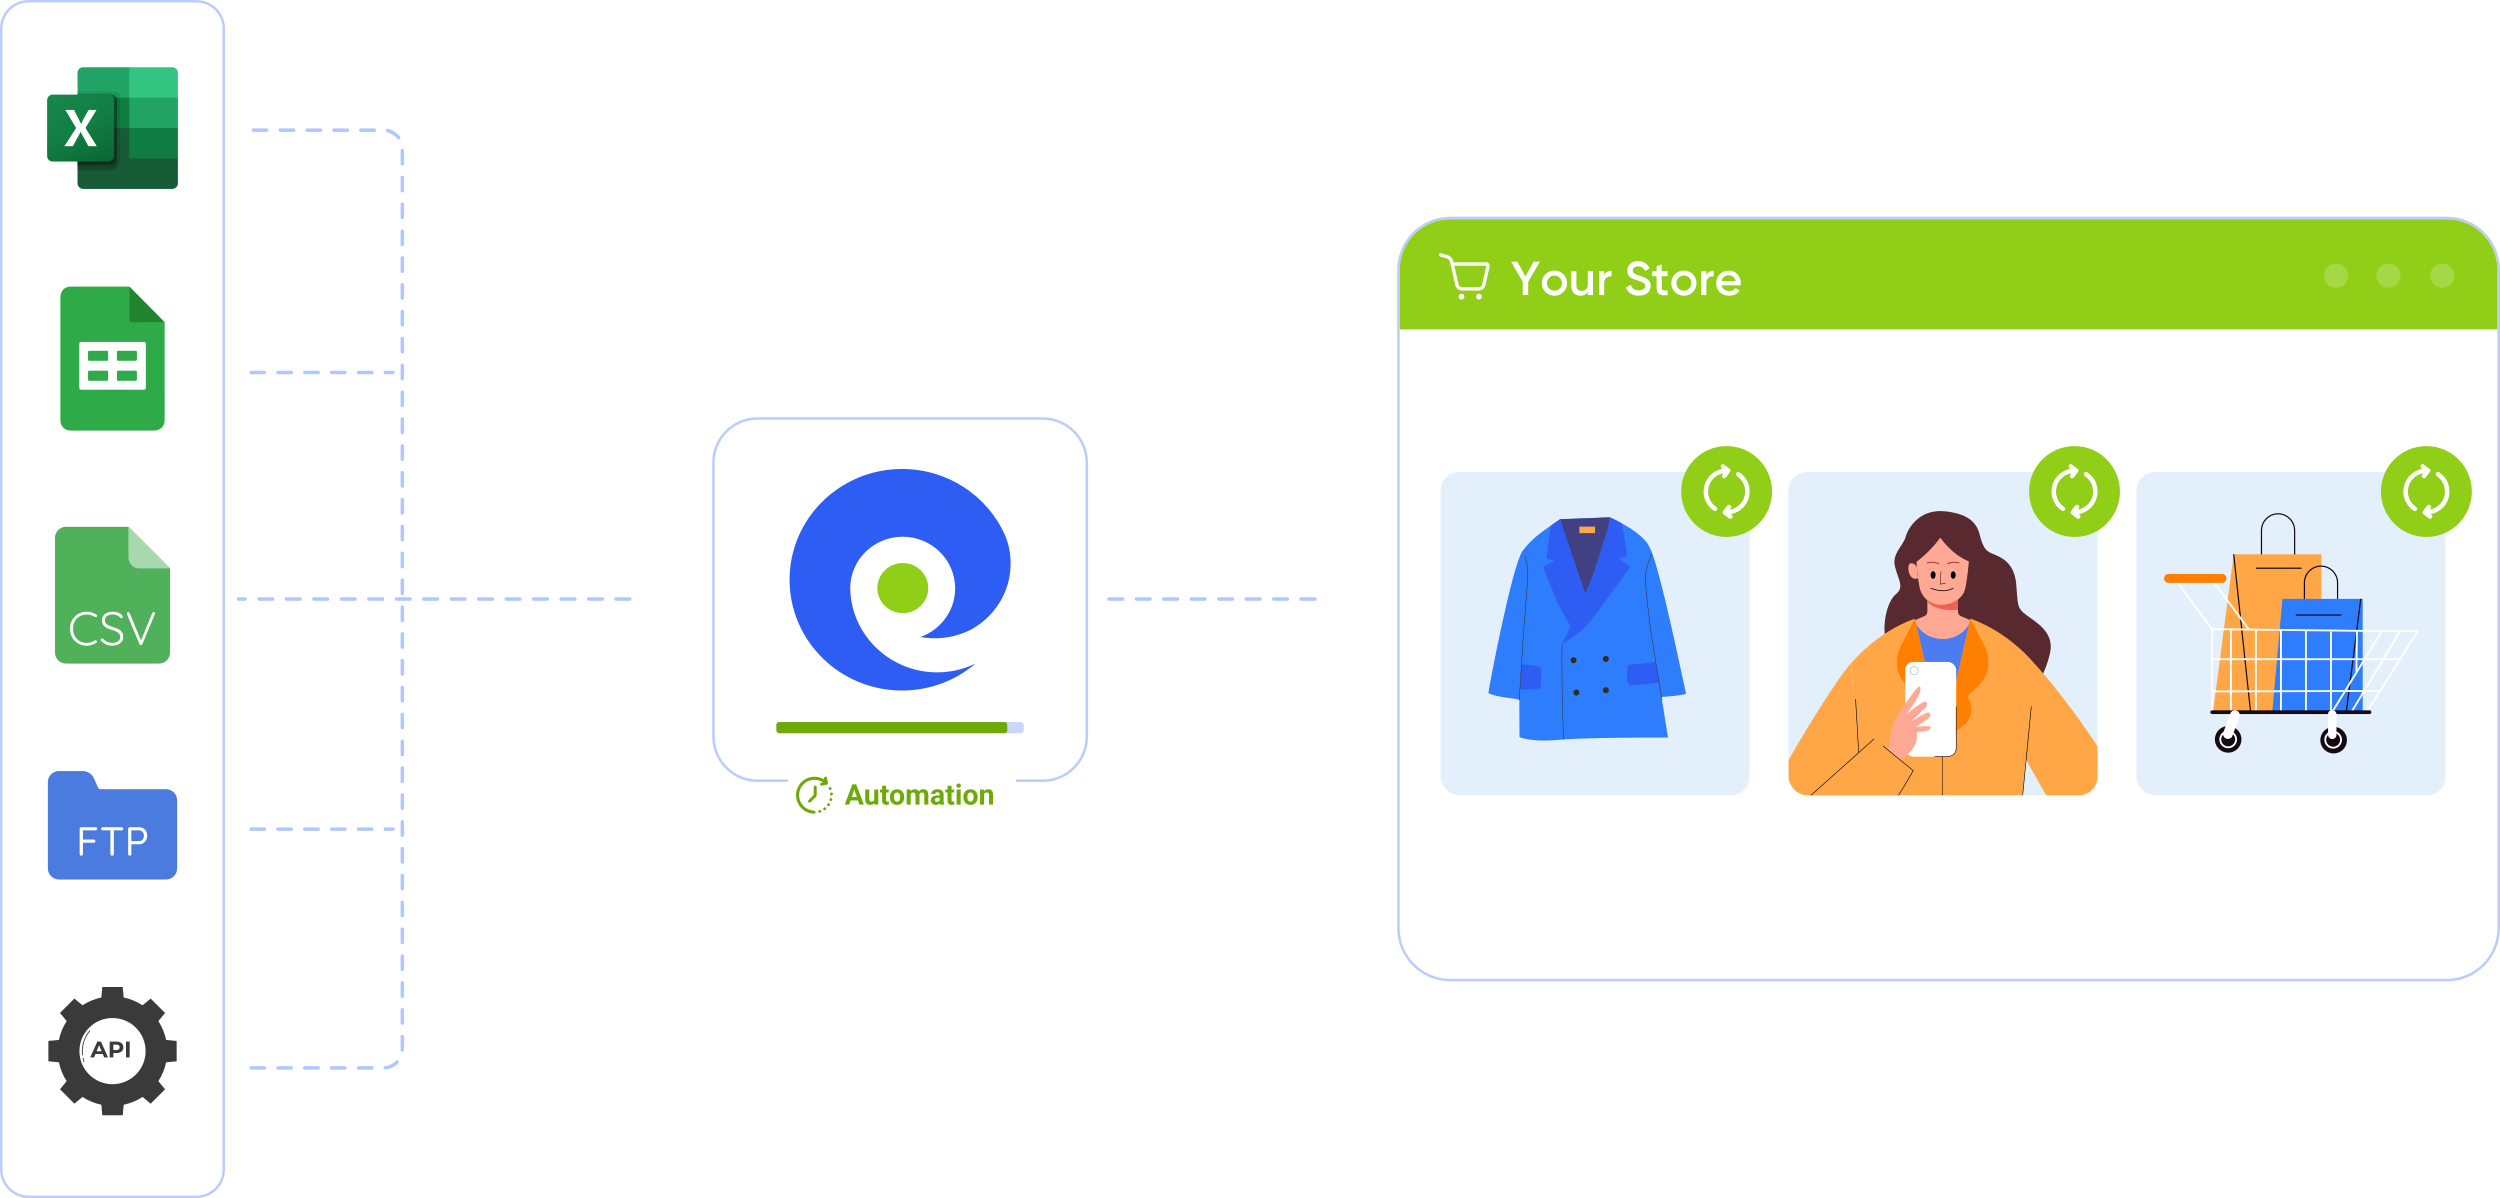 <?xml version="1.0" encoding="UTF-8"?>
<svg id="Layer_1" data-name="Layer 1" xmlns="http://www.w3.org/2000/svg" xmlns:xlink="http://www.w3.org/1999/xlink" viewBox="0 0 733.519 351.521">
  <defs>
    <style>
      .cls-1 {
        fill: #33c481;
      }

      .cls-1, .cls-2, .cls-3, .cls-4, .cls-5, .cls-6, .cls-7, .cls-8, .cls-9, .cls-10, .cls-11, .cls-12, .cls-13, .cls-14, .cls-15, .cls-16, .cls-17, .cls-18, .cls-19, .cls-20, .cls-21, .cls-22, .cls-23, .cls-24, .cls-25, .cls-26, .cls-27, .cls-28, .cls-29, .cls-30, .cls-31, .cls-32, .cls-33, .cls-34, .cls-35, .cls-36, .cls-37, .cls-38, .cls-39, .cls-40, .cls-41, .cls-42 {
        stroke-width: 0px;
      }

      .cls-2 {
        fill: #140b12;
      }

      .cls-3 {
        fill: #fefefe;
      }

      .cls-4 {
        fill: url(#linear-gradient);
      }

      .cls-5 {
        fill: #30ab4a;
      }

      .cls-6 {
        fill: #30ab49;
      }

      .cls-7, .cls-8 {
        fill: #2e5df4;
      }

      .cls-8 {
        opacity: .25;
      }

      .cls-9 {
        fill: #342b26;
      }

      .cls-10 {
        fill: #4c7bf2;
      }

      .cls-11 {
        fill: #107c41;
      }

      .cls-12 {
        fill: #f05f52;
      }

      .cls-13 {
        fill: #ffa747;
      }

      .cls-14 {
        fill: #404082;
      }

      .cls-15 {
        fill: #b53428;
      }

      .cls-43 {
        opacity: .2;
      }

      .cls-17 {
        fill: none;
      }

      .cls-18 {
        fill: #185c37;
      }

      .cls-19 {
        fill: #90ce17;
      }

      .cls-20 {
        fill: #ff7f00;
      }

      .cls-21 {
        fill: #ffa894;
      }

      .cls-22 {
        fill: #4c7bdf;
      }

      .cls-23, .cls-29 {
        fill: #fff;
      }

      .cls-24 {
        opacity: .2;
      }

      .cls-24, .cls-33 {
        isolation: isolate;
      }

      .cls-25 {
        fill: #a8d8ad;
      }

      .cls-26 {
        fill: #ff968c;
      }

      .cls-27 {
        fill: #beccfc;
      }

      .cls-28 {
        fill: #21842f;
      }

      .cls-29 {
        filter: url(#drop-shadow-4);
      }

      .cls-44 {
        clip-path: url(#clippath);
      }

      .cls-30 {
        fill: #e3f0fc;
      }

      .cls-31 {
        fill: #2faa49;
      }

      .cls-32 {
        fill: #4c3ed6;
      }

      .cls-33 {
        opacity: .1;
      }

      .cls-34 {
        fill: #58292e;
      }

      .cls-35 {
        fill: #3a3a3a;
      }

      .cls-36 {
        fill: #2d7dfc;
      }

      .cls-37 {
        fill: #b0c7ff;
      }

      .cls-38 {
        fill: #51b05a;
      }

      .cls-39 {
        fill: #21a366;
      }

      .cls-40 {
        fill: #afafaf;
      }

      .cls-41 {
        fill: #683e37;
      }

      .cls-42 {
        fill: #6eaa05;
      }
    </style>
    <filter id="drop-shadow-4" filterUnits="userSpaceOnUse">
      <feOffset dx="1.459" dy="1.459"/>
      <feGaussianBlur result="blur" stdDeviation="3.648"/>
      <feFlood flood-color="#7f7f7f" flood-opacity=".25"/>
      <feComposite in2="blur" operator="in"/>
      <feComposite in="SourceGraphic"/>
    </filter>
    <linearGradient id="linear-gradient" x1="17.235" y1="-1025.519" x2="30.048" y2="-1003.326" gradientTransform="translate(0 1052)" gradientUnits="userSpaceOnUse">
      <stop offset="0" stop-color="#18884f"/>
      <stop offset=".5" stop-color="#117e43"/>
      <stop offset="1" stop-color="#0b6631"/>
    </linearGradient>
    <clipPath id="clippath">
      <rect class="cls-17" x="524.774" y="138.492" width="90.657" height="94.839" rx="5.386" ry="5.386"/>
    </clipPath>
  </defs>
  <g>
    <rect class="cls-23" x="209.322" y="122.799" width="109.557" height="106.279" rx="12.953" ry="12.953"/>
    <path class="cls-27" d="m305.926,123.174c6.947,0,12.578,5.631,12.578,12.578v80.373c0,6.947-5.631,12.578-12.578,12.578h-83.651c-6.947,0-12.578-5.631-12.578-12.578v-80.373c0-6.947,5.631-12.578,12.578-12.578h83.651m0-.75h-83.651c-7.349,0-13.328,5.979-13.328,13.328v80.373c0,7.349,5.979,13.328,13.328,13.328h83.651c7.349,0,13.328-5.979,13.328-13.328v-80.373c0-7.349-5.979-13.328-13.328-13.328h0Z"/>
  </g>
  <g>
    <path class="cls-7" d="m283.48,185.404c.401-.169.789-.355,1.177-.544,7.066-3.736,11.874-11.078,11.874-19.528,0-2.966-.596-5.792-1.671-8.377-5.128-11.397-16.709-19.351-30.184-19.351-18.228,0-33.007,14.55-33.007,32.499s14.777,32.499,33.005,32.499c8.253,0,15.793-2.99,21.581-7.921-2.873,1.397-6.062,2.284-9.455,2.526-13.94.988-26.061-9.245-27.251-22.911-.007-.076-.015-.154-.022-.23-.004-.039-.009-.078-.011-.117-.013-.178-.015-.355-.024-.533h.004c-.015-.26-.039-.514-.039-.774,0-8.372,6.894-15.162,15.397-15.162s15.397,6.788,15.397,15.162c0,6.582-4.269,12.17-10.223,14.264,4.386.787,9.048.362,13.453-1.499l-.002-.004Z"/>
    <path class="cls-19" d="m272.352,172.544c0,4.061-3.343,7.352-7.469,7.352s-7.468-3.293-7.468-7.352,3.343-7.352,7.468-7.352,7.469,3.293,7.469,7.352Z"/>
  </g>
  <g>
    <rect class="cls-8" x="227.801" y="211.869" width="72.566" height="3.271" rx=".774" ry=".774"/>
    <rect class="cls-42" x="227.801" y="211.856" width="67.735" height="3.271" rx=".774" ry=".774"/>
  </g>
  <g>
    <rect class="cls-29" x="229.732" y="224.393" width="66.892" height="17.763" rx="2.022" ry="2.022"/>
    <g>
      <path class="cls-42" d="m241.454,229.551c-.187.041-.34.069-.489.109-.251.068-.383.263-.349.499.034.238.22.403.481.361.51-.082,1.018-.187,1.521-.304.23-.053.351-.24.313-.472-.085-.51-.183-1.018-.3-1.522-.057-.245-.297-.366-.521-.311-.227.056-.359.261-.338.513.006.07.086.158-.009.209-.064.034-.126-.039-.185-.071-3.262-1.777-7.324.194-7.937,3.85-.507,3.021,1.583,5.858,4.626,6.28.162.022.326.037.489.048.305.02.534-.161.548-.425.014-.269-.182-.453-.5-.471-2.091-.118-3.769-1.52-4.235-3.535-.587-2.543,1.163-5.094,3.746-5.459,1.132-.16,2.363.108,3.137.7Z"/>
      <path class="cls-42" d="m239.622,232.153c0-.371.001-.742-0-1.113-.001-.368-.144-.552-.428-.555-.287-.003-.438.181-.439.544-.002.613-.01,1.225.004,1.837.006.243-.058.421-.239.591-.421.396-.823.812-1.229,1.223-.232.234-.258.494-.076.683.189.196.461.173.702-.066.502-.498.998-1.003,1.503-1.498.147-.144.21-.302.205-.506-.01-.379-.003-.759-.003-1.139Z"/>
      <path class="cls-42" d="m240.49,238.495c.241.006.454-.193.463-.432.008-.233-.206-.449-.445-.448-.24.001-.448.209-.447.448.001.231.195.426.43.432Z"/>
      <path class="cls-42" d="m242.663,236.106c-.001.233.216.446.45.443.238-.003.443-.216.438-.454-.005-.231-.2-.42-.436-.425-.245-.005-.452.194-.452.436Z"/>
      <path class="cls-42" d="m241.524,237.307c.003.241.214.444.454.436.24-.008.44-.221.432-.46-.008-.231-.206-.42-.44-.421-.24-.001-.449.208-.446.445Z"/>
      <path class="cls-42" d="m243.976,233.409c.238-.014.424-.231.408-.476-.016-.238-.239-.432-.474-.411-.238.021-.411.237-.391.489.018.229.229.412.457.398Z"/>
      <path class="cls-42" d="m243.557,230.913c-.234.005-.445.225-.437.457.008.237.229.443.462.432.221-.011.427-.225.427-.444.001-.229-.223-.45-.452-.445Z"/>
      <path class="cls-42" d="m243.358,234.615c.005.247.209.444.448.433.24-.01.434-.222.423-.461-.012-.235-.204-.42-.436-.419-.243.002-.44.203-.434.446Z"/>
    </g>
    <g>
      <path class="cls-42" d="m251.733,234.853h-2.153l-.409,1.228h-1.307l2.219-5.96h1.139l2.231,5.96h-1.306l-.413-1.228Zm-1.822-.994h1.49l-.749-2.231-.741,2.231Z"/>
      <path class="cls-42" d="m256.539,235.631c-.292.354-.696.532-1.212.532-.475,0-.837-.137-1.087-.409-.25-.273-.377-.673-.383-1.2v-2.902h1.183v2.865c0,.462.211.692.631.692.401,0,.677-.14.827-.418v-3.14h1.187v4.43h-1.113l-.032-.45Z"/>
      <path class="cls-42" d="m259.994,230.563v1.089h.757v.868h-.757v2.211c0,.163.031.281.094.352.062.071.183.106.36.106.131,0,.247-.01.348-.028v.896c-.231.07-.471.106-.716.106-.83,0-1.253-.419-1.27-1.257v-2.387h-.646v-.868h.646v-1.089h1.184Z"/>
      <path class="cls-42" d="m261.104,233.826c0-.44.084-.831.254-1.175.169-.344.412-.609.731-.798.317-.189.686-.282,1.107-.282.598,0,1.085.183,1.463.548.378.366.589.862.633,1.49l.008.303c0,.68-.19,1.225-.568,1.636-.38.411-.889.616-1.527.616s-1.148-.205-1.529-.614c-.38-.409-.57-.966-.57-1.67v-.054Zm1.183.084c0,.421.079.743.237.966s.385.334.68.334c.287,0,.511-.11.672-.33.16-.22.241-.571.241-1.056,0-.412-.081-.732-.241-.959-.161-.228-.388-.341-.68-.341-.29,0-.514.113-.672.339s-.237.574-.237,1.047Z"/>
      <path class="cls-42" d="m267.137,231.652l.037.496c.314-.385.738-.577,1.273-.577.57,0,.962.225,1.175.675.31-.45.754-.675,1.33-.675.48,0,.838.14,1.072.419.235.28.352.701.352,1.263v2.829h-1.188v-2.824c0-.251-.049-.435-.147-.551-.098-.116-.272-.174-.519-.174-.354,0-.601.169-.737.507l.005,3.042h-1.184v-2.82c0-.257-.051-.442-.151-.557-.101-.115-.273-.172-.516-.172-.336,0-.579.139-.729.417v3.132h-1.184v-4.43h1.109Z"/>
      <path class="cls-42" d="m275.854,236.082c-.055-.106-.095-.239-.119-.398-.286.319-.659.479-1.117.479-.435,0-.794-.126-1.079-.377s-.428-.567-.428-.949c0-.47.174-.83.522-1.081.348-.251.851-.378,1.508-.381h.545v-.254c0-.204-.053-.368-.158-.491-.104-.122-.271-.184-.497-.184-.199,0-.355.048-.469.143-.113.096-.17.227-.17.394h-1.183c0-.257.079-.494.237-.713.158-.218.382-.39.671-.514s.614-.185.975-.185c.546,0,.979.137,1.3.411.32.274.48.659.48,1.156v1.92c.003.42.061.738.177.954v.069h-1.195Zm-.979-.823c.175,0,.335-.038.482-.116s.257-.183.328-.314v-.761h-.442c-.592,0-.907.204-.945.613l-.005.07c0,.147.053.269.156.364s.245.143.426.143Z"/>
      <path class="cls-42" d="m279.197,230.563v1.089h.757v.868h-.757v2.211c0,.163.031.281.094.352.062.071.183.106.36.106.131,0,.247-.01.348-.028v.896c-.231.07-.471.106-.716.106-.83,0-1.253-.419-1.27-1.257v-2.387h-.646v-.868h.646v-1.089h1.184Z"/>
      <path class="cls-42" d="m280.606,230.506c0-.178.06-.323.178-.439.119-.114.28-.172.485-.172.202,0,.363.058.483.172.12.115.18.261.18.439,0,.18-.06.327-.182.441-.122.115-.282.172-.481.172s-.359-.057-.481-.172c-.121-.114-.182-.262-.182-.441Zm1.257,5.575h-1.188v-4.43h1.188v4.43Z"/>
      <path class="cls-42" d="m282.652,233.826c0-.44.084-.831.254-1.175.169-.344.412-.609.731-.798.317-.189.686-.282,1.107-.282.598,0,1.085.183,1.463.548.378.366.589.862.633,1.49l.008.303c0,.68-.19,1.225-.568,1.636-.38.411-.889.616-1.527.616s-1.148-.205-1.529-.614c-.38-.409-.57-.966-.57-1.67v-.054Zm1.183.084c0,.421.079.743.237.966s.385.334.68.334c.287,0,.511-.11.672-.33.16-.22.241-.571.241-1.056,0-.412-.081-.732-.241-.959-.161-.228-.388-.341-.68-.341-.29,0-.514.113-.672.339s-.237.574-.237,1.047Z"/>
      <path class="cls-42" d="m288.665,231.652l.037.512c.316-.396.741-.593,1.273-.593.469,0,.818.138,1.048.413s.347.688.352,1.236v2.861h-1.183v-2.833c0-.251-.055-.433-.164-.546s-.29-.17-.544-.17c-.333,0-.583.142-.749.426v3.123h-1.184v-4.43h1.113Z"/>
    </g>
  </g>
  <g>
    <path class="cls-37" d="m71.939,176.274h-1.969c-.284,0-.513-.23-.513-.513s.23-.513.513-.513h1.969c.284,0,.513.23.513.513s-.23.513-.513.513Z"/>
    <path class="cls-37" d="m200.902,176.274h-4.03c-.284,0-.513-.23-.513-.513s.23-.513.513-.513h4.03c.284,0,.513.23.513.513s-.23.513-.513.513Zm-8.06,0h-4.03c-.284,0-.513-.23-.513-.513s.23-.513.513-.513h4.03c.284,0,.513.23.513.513s-.23.513-.513.513Zm-8.059,0h-4.03c-.284,0-.513-.23-.513-.513s.23-.513.513-.513h4.03c.284,0,.513.23.513.513s-.23.513-.513.513Zm-8.06,0h-4.03c-.284,0-.513-.23-.513-.513s.23-.513.513-.513h4.03c.284,0,.513.23.513.513s-.23.513-.513.513Zm-8.059,0h-4.031c-.284,0-.513-.23-.513-.513s.23-.513.513-.513h4.031c.284,0,.513.23.513.513s-.23.513-.513.513Zm-8.06,0h-4.03c-.284,0-.513-.23-.513-.513s.23-.513.513-.513h4.03c.284,0,.513.23.513.513s-.23.513-.513.513Zm-8.06,0h-4.03c-.284,0-.513-.23-.513-.513s.23-.513.513-.513h4.03c.284,0,.513.23.513.513s-.23.513-.513.513Zm-8.059,0h-4.031c-.284,0-.513-.23-.513-.513s.23-.513.513-.513h4.031c.284,0,.513.23.513.513s-.23.513-.513.513Zm-8.06,0h-4.03c-.284,0-.513-.23-.513-.513s.23-.513.513-.513h4.03c.284,0,.513.23.513.513s-.23.513-.513.513Zm-8.06,0h-4.03c-.284,0-.513-.23-.513-.513s.23-.513.513-.513h4.03c.284,0,.513.23.513.513s-.23.513-.513.513Zm-8.059,0h-4.031c-.284,0-.513-.23-.513-.513s.23-.513.513-.513h4.031c.284,0,.513.23.513.513s-.23.513-.513.513Zm-8.06,0h-4.03c-.284,0-.513-.23-.513-.513s.23-.513.513-.513h4.03c.284,0,.513.23.513.513s-.23.513-.513.513Zm-8.06,0h-4.03c-.284,0-.513-.23-.513-.513s.23-.513.513-.513h4.03c.284,0,.513.23.513.513s-.23.513-.513.513Zm-8.059,0h-4.031c-.284,0-.513-.23-.513-.513s.23-.513.513-.513h4.031c.284,0,.513.23.513.513s-.23.513-.513.513Zm-8.06,0h-4.03c-.284,0-.513-.23-.513-.513s.23-.513.513-.513h4.03c.284,0,.513.23.513.513s-.23.513-.513.513Zm-8.06,0h-4.03c-.284,0-.513-.23-.513-.513s.23-.513.513-.513h4.03c.284,0,.513.23.513.513s-.23.513-.513.513Z"/>
  </g>
  <path class="cls-37" d="m385.803,176.274h-4.03c-.284,0-.513-.23-.513-.513s.23-.513.513-.513h4.03c.284,0,.513.23.513.513s-.23.513-.513.513Zm-8.06,0h-4.03c-.284,0-.513-.23-.513-.513s.23-.513.513-.513h4.03c.284,0,.513.23.513.513s-.23.513-.513.513Zm-8.059,0h-4.031c-.284,0-.513-.23-.513-.513s.23-.513.513-.513h4.031c.284,0,.513.23.513.513s-.23.513-.513.513Zm-8.06,0h-4.03c-.284,0-.513-.23-.513-.513s.23-.513.513-.513h4.03c.284,0,.513.23.513.513s-.23.513-.513.513Zm-8.06,0h-4.03c-.284,0-.513-.23-.513-.513s.23-.513.513-.513h4.03c.284,0,.513.23.513.513s-.23.513-.513.513Zm-8.059,0h-4.031c-.284,0-.513-.23-.513-.513s.23-.513.513-.513h4.031c.284,0,.513.23.513.513s-.23.513-.513.513Zm-8.06,0h-4.03c-.284,0-.513-.23-.513-.513s.23-.513.513-.513h4.03c.284,0,.513.23.513.513s-.23.513-.513.513Zm-8.06,0h-4.03c-.284,0-.513-.23-.513-.513s.23-.513.513-.513h4.03c.284,0,.513.23.513.513s-.23.513-.513.513Z"/>
  <path class="cls-37" d="m109.111,313.839h-3.939c-.284,0-.513-.23-.513-.513s.23-.513.513-.513h3.939c.284,0,.513.23.513.513s-.23.513-.513.513Zm-7.879,0h-3.938c-.284,0-.513-.23-.513-.513s.23-.513.513-.513h3.938c.284,0,.513.23.513.513s-.23.513-.513.513Zm-7.878,0h-3.939c-.284,0-.513-.23-.513-.513s.23-.513.513-.513h3.939c.284,0,.513.23.513.513s-.23.513-.513.513Zm-7.878,0h-3.939c-.284,0-.513-.23-.513-.513s.23-.513.513-.513h3.939c.284,0,.513.23.513.513s-.23.513-.513.513Zm-7.878,0h-3.939c-.284,0-.513-.23-.513-.513s.23-.513.513-.513h3.939c.284,0,.513.23.513.513s-.23.513-.513.513Zm35.45-.026c-.261,0-.484-.199-.51-.464-.027-.282.179-.534.462-.561,1.194-.116,2.312-.659,3.145-1.532.196-.204.521-.212.726-.016s.212.521.016.726c-1.004,1.05-2.349,1.705-3.789,1.844-.016.002-.033.003-.05.003Zm4.99-5.229c-.009,0-.018-.001-.028-.001-.283-.015-.5-.257-.484-.54.004-.084.006-.168.006-.253v-3.659c0-.284.23-.513.513-.513s.513.23.513.513v3.659c0,.104-.002.206-.008.308-.015.274-.241.486-.512.486Zm.007-7.878c-.284,0-.513-.23-.513-.513v-3.939c0-.284.23-.513.513-.513s.513.23.513.513v3.939c0,.284-.23.513-.513.513Zm0-7.878c-.284,0-.513-.23-.513-.513v-3.939c0-.284.23-.513.513-.513s.513.23.513.513v3.939c0,.284-.23.513-.513.513Zm0-7.878c-.284,0-.513-.23-.513-.513v-3.939c0-.284.23-.513.513-.513s.513.23.513.513v3.939c0,.284-.23.513-.513.513Zm0-7.878c-.284,0-.513-.23-.513-.513v-3.939c0-.284.23-.513.513-.513s.513.23.513.513v3.939c0,.284-.23.513-.513.513Zm0-7.878c-.284,0-.513-.23-.513-.513v-3.939c0-.284.23-.513.513-.513s.513.23.513.513v3.939c0,.284-.23.513-.513.513Zm0-7.878c-.284,0-.513-.23-.513-.513v-3.939c0-.284.23-.513.513-.513s.513.23.513.513v3.939c0,.284-.23.513-.513.513Zm0-7.878c-.284,0-.513-.23-.513-.513v-3.939c0-.284.23-.513.513-.513s.513.23.513.513v3.939c0,.284-.23.513-.513.513Zm0-7.878c-.284,0-.513-.23-.513-.513v-3.939c0-.284.23-.513.513-.513s.513.23.513.513v3.939c0,.284-.23.513-.513.513Zm0-7.878c-.284,0-.513-.23-.513-.513v-3.939c0-.284.23-.513.513-.513s.513.23.513.513v3.939c0,.284-.23.513-.513.513Zm0-7.878c-.284,0-.513-.23-.513-.513v-3.939c0-.284.23-.513.513-.513s.513.23.513.513v3.939c0,.284-.23.513-.513.513Zm0-7.878c-.284,0-.513-.23-.513-.513v-3.939c0-.284.23-.513.513-.513s.513.23.513.513v3.939c0,.284-.23.513-.513.513Zm0-7.878c-.284,0-.513-.23-.513-.513v-3.939c0-.284.23-.513.513-.513s.513.23.513.513v3.939c0,.284-.23.513-.513.513Zm0-7.878c-.284,0-.513-.23-.513-.513v-3.939c0-.284.23-.513.513-.513s.513.23.513.513v3.939c0,.284-.23.513-.513.513Zm0-7.878c-.284,0-.513-.23-.513-.513v-3.939c0-.284.23-.513.513-.513s.513.23.513.513v3.939c0,.284-.23.513-.513.513Zm0-7.878c-.284,0-.513-.23-.513-.513v-3.939c0-.284.23-.513.513-.513s.513.23.513.513v3.939c0,.284-.23.513-.513.513Zm0-7.878c-.284,0-.513-.23-.513-.513v-3.939c0-.284.23-.513.513-.513s.513.23.513.513v3.939c0,.284-.23.513-.513.513Zm0-7.878c-.284,0-.513-.23-.513-.513v-3.939c0-.284.23-.513.513-.513s.513.23.513.513v3.939c0,.284-.23.513-.513.513Zm0-7.878c-.284,0-.513-.23-.513-.513v-3.939c0-.284.23-.513.513-.513s.513.23.513.513v3.939c0,.284-.23.513-.513.513Zm0-7.878c-.284,0-.513-.23-.513-.513v-3.939c0-.284.23-.513.513-.513s.513.23.513.513v3.939c0,.284-.23.513-.513.513Zm0-7.878c-.284,0-.513-.23-.513-.513v-3.939c0-.284.23-.513.513-.513s.513.23.513.513v3.939c0,.284-.23.513-.513.513Zm0-7.878c-.284,0-.513-.23-.513-.513v-3.939c0-.284.23-.513.513-.513s.513.23.513.513v3.939c0,.284-.23.513-.513.513Zm0-7.878c-.284,0-.513-.23-.513-.513v-3.939c0-.284.23-.513.513-.513s.513.23.513.513v3.939c0,.284-.23.513-.513.513Zm0-7.878c-.284,0-.513-.23-.513-.513v-3.939c0-.284.23-.513.513-.513s.513.23.513.513v3.939c0,.284-.23.513-.513.513Zm0-7.878c-.284,0-.513-.23-.513-.513v-3.939c0-.284.23-.513.513-.513s.513.23.513.513v3.939c0,.284-.23.513-.513.513Zm0-7.878c-.284,0-.513-.23-.513-.513v-3.939c0-.284.23-.513.513-.513s.513.23.513.513v3.939c0,.284-.23.513-.513.513Zm0-7.878c-.284,0-.513-.23-.513-.513v-3.939c0-.284.23-.513.513-.513s.513.23.513.513v3.939c0,.284-.23.513-.513.513Zm0-7.878c-.284,0-.513-.23-.513-.513v-3.939c0-.284.23-.513.513-.513s.513.23.513.513v3.939c0,.284-.23.513-.513.513Zm0-7.878c-.284,0-.513-.23-.513-.513v-3.939c0-.284.23-.513.513-.513s.513.23.513.513v3.939c0,.284-.23.513-.513.513Zm0-7.878c-.284,0-.513-.23-.513-.513v-3.939c0-.284.23-.513.513-.513s.513.23.513.513v3.939c0,.284-.23.513-.513.513Zm0-7.878c-.284,0-.513-.23-.513-.513v-3.939c0-.284.23-.513.513-.513s.513.23.513.513v3.939c0,.284-.23.513-.513.513Zm0-7.878c-.284,0-.513-.23-.513-.513v-3.939c0-.284.23-.513.513-.513s.513.23.513.513v3.939c0,.284-.23.513-.513.513Zm0-7.878c-.284,0-.513-.23-.513-.513v-3.939c0-.284.23-.513.513-.513s.513.23.513.513v3.939c0,.284-.23.513-.513.513Zm0-7.878c-.284,0-.513-.23-.513-.513v-3.939c0-.284.23-.513.513-.513s.513.23.513.513v3.939c0,.284-.23.513-.513.513Zm-1.08-7.645c-.158,0-.312-.072-.413-.208-.717-.971-1.757-1.652-2.926-1.917-.277-.063-.45-.338-.387-.614.062-.276.334-.45.614-.388,1.41.319,2.663,1.139,3.526,2.308.169.228.12.55-.108.719-.091.068-.199.1-.305.1Zm-7.155-2.249h-3.939c-.284,0-.513-.23-.513-.513s.23-.513.513-.513h3.939c.284,0,.513.23.513.513s-.23.513-.513.513Zm-7.879,0h-3.938c-.284,0-.513-.23-.513-.513s.23-.513.513-.513h3.938c.284,0,.513.23.513.513s-.23.513-.513.513Zm-7.878,0h-3.938c-.284,0-.513-.23-.513-.513s.23-.513.513-.513h3.938c.284,0,.513.23.513.513s-.23.513-.513.513Zm-7.878,0h-3.939c-.284,0-.513-.23-.513-.513s.23-.513.513-.513h3.939c.284,0,.513.23.513.513s-.23.513-.513.513Zm-7.878,0h-3.939c-.284,0-.513-.23-.513-.513s.23-.513.513-.513h3.939c.284,0,.513.23.513.513s-.23.513-.513.513Z"/>
  <path class="cls-37" d="m115.345,109.806h-2.296c-.284,0-.513-.23-.513-.513s.23-.513.513-.513h2.296c.284,0,.513.23.513.513s-.23.513-.513.513Zm-6.234,0h-3.939c-.284,0-.513-.23-.513-.513s.23-.513.513-.513h3.939c.284,0,.513.23.513.513s-.23.513-.513.513Zm-7.879,0h-3.938c-.284,0-.513-.23-.513-.513s.23-.513.513-.513h3.938c.284,0,.513.23.513.513s-.23.513-.513.513Zm-7.878,0h-3.939c-.284,0-.513-.23-.513-.513s.23-.513.513-.513h3.939c.284,0,.513.23.513.513s-.23.513-.513.513Zm-7.878,0h-3.939c-.284,0-.513-.23-.513-.513s.23-.513.513-.513h3.939c.284,0,.513.23.513.513s-.23.513-.513.513Zm-7.878,0h-3.939c-.284,0-.513-.23-.513-.513s.23-.513.513-.513h3.939c.284,0,.513.23.513.513s-.23.513-.513.513Z"/>
  <path class="cls-37" d="m115.345,243.786h-2.296c-.284,0-.513-.23-.513-.513s.23-.513.513-.513h2.296c.284,0,.513.23.513.513s-.23.513-.513.513Zm-6.234,0h-3.939c-.284,0-.513-.23-.513-.513s.23-.513.513-.513h3.939c.284,0,.513.23.513.513s-.23.513-.513.513Zm-7.879,0h-3.938c-.284,0-.513-.23-.513-.513s.23-.513.513-.513h3.938c.284,0,.513.23.513.513s-.23.513-.513.513Zm-7.878,0h-3.939c-.284,0-.513-.23-.513-.513s.23-.513.513-.513h3.939c.284,0,.513.23.513.513s-.23.513-.513.513Zm-7.878,0h-3.939c-.284,0-.513-.23-.513-.513s.23-.513.513-.513h3.939c.284,0,.513.23.513.513s-.23.513-.513.513Zm-7.878,0h-3.939c-.284,0-.513-.23-.513-.513s.23-.513.513-.513h3.939c.284,0,.513.23.513.513s-.23.513-.513.513Z"/>
  <g>
    <path class="cls-23" d="m8.351.375h49.324c4.402,0,7.977,3.574,7.977,7.977v334.819c0,4.402-3.574,7.976-7.976,7.976H8.351c-4.402,0-7.976-3.574-7.976-7.976V8.35C.375,3.948,3.949.375,8.351.375Z"/>
    <path class="cls-27" d="m57.675.75c4.198,0,7.601,3.403,7.601,7.601v334.82c0,4.198-3.403,7.601-7.601,7.601H8.351c-4.198,0-7.601-3.403-7.601-7.601V8.351C.75,4.153,4.153.75,8.351.75h49.324m0-.75H8.351C3.746,0,0,3.746,0,8.351v334.82c0,4.605,3.746,8.351,8.351,8.351h49.324c4.605,0,8.351-3.746,8.351-8.351V8.351c0-4.605-3.746-8.351-8.351-8.351h0Z"/>
  </g>
  <g>
    <path class="cls-31" d="m48.049,94.277c.305.126.261.394.261.643 0,9.481.005,18.961-.004,28.442-.002,1.769-1.291,2.973-3.153,2.975-6.777.006-13.554.003-20.331.003-1.351,0-2.702.01-4.053-.003-1.779-.017-2.957-1.16-3.05-2.94-.007-.137-.003-.275-.003-.412,0-11.862-.001-23.724.001-35.587 0-1.726.764-2.82,2.215-3.22.295-.081.588-.082.884-.082,5.541-.002,11.082-.003,16.622.004.233 0.0.509-.12.696.143.107.309.1.63.1.95-.001,2.746-.004,5.493.001,8.239.002.846.049.9.893.894,2.974-.021,5.949.063,8.922-.047Z"/>
    <path class="cls-28" d="m48.049,94.277c-.058.336-.324.264-.54.264-2.974.003-5.948-.003-8.922.007-.386.001-.583-.076-.581-.525.015-3.135.008-6.269.008-9.404,0-.139.003-.276.119-.378,2.431,2.446,4.864,4.889,7.291,7.338.883.891,1.751,1.798,2.626,2.697Z"/>
    <path class="cls-3" d="m33.066,114.336c-3.022,0-6.043-.013-9.065.012-.542.005-.742-.092-.738-.694.028-4.213.028-8.425 0-12.638-.004-.597.189-.7.736-.698,6.02.019,12.04.019,18.061.001.54-.002.747.093.743.696-.027,4.213-.027,8.425,0,12.638.004.602-.201.701-.742.696-2.998-.025-5.997-.012-8.996-.012Z"/>
    <path class="cls-6" d="m28.803,108.755c.799,0,1.598.014,2.397-.006.368-.009.541.08.524.491-.03.684-.02,1.37-.003,2.054.008.322-.098.439-.43.437-1.666-.013-3.333-.015-4.999.001-.372.004-.472-.145-.464-.485.016-.662.021-1.325-.002-1.986-.014-.387.124-.524.512-.514.821.022,1.643.007,2.465.007Z"/>
    <path class="cls-5" d="m37.251,111.726c-.8 0-1.6-.018-2.399.008-.399.013-.582-.076-.557-.524.037-.661.026-1.325.003-1.987-.013-.363.126-.475.475-.473,1.645.012,3.29.009,4.935.001.309-.002.465.087.459.425-.014.708-.014,1.417-0,2.125.006.33-.129.435-.449.429-.822-.016-1.645-.005-2.467-.005Z"/>
    <path class="cls-31" d="m28.735,102.927c.822,0,1.645.015,2.467-.007.366-.01.54.07.521.484-.031.684-.017,1.371-.005,2.056.005.291-.098.404-.396.403-1.69-.009-3.381-.01-5.071.001-.344.002-.428-.151-.423-.457.012-.685.016-1.371-.002-2.056-.009-.332.12-.435.442-.429.822.017,1.645.006,2.467.005Z"/>
    <path class="cls-31" d="m37.189,105.859c-.777,0-1.555-.017-2.332.007-.396.012-.583-.08-.56-.525.035-.661.023-1.326.003-1.989-.01-.33.11-.433.434-.43,1.669.012,3.338.013,5.007-.001.339-.003.434.13.427.444-.015.663-.022,1.327.002,1.989.014.39-.125.522-.513.511-.822-.023-1.646-.007-2.469-.007Z"/>
  </g>
  <g>
    <g>
      <path class="cls-38" d="m49.896,166.78v24.693c0,1.78-1.443,3.223-3.223,3.223h-27.321c-1.78,0-3.223-1.443-3.223-3.223v-33.689c0-1.78,1.443-3.223,3.223-3.223h18.325l12.219,12.219Z"/>
      <path class="cls-25" d="m49.896,166.78h-8.997c-1.78,0-3.223-1.443-3.223-3.223v-8.996l12.219,12.219Z"/>
    </g>
    <g>
      <path class="cls-23" d="m28.267,180.328c.111.074.176.169.194.284.018.116-.009.229-.083.34-.065.083-.148.13-.25.139-.102.009-.199-.009-.291-.056-.352-.231-.729-.411-1.131-.541-.402-.129-.835-.194-1.298-.194-.564,0-1.089.1-1.575.298-.486.199-.909.486-1.27.86s-.641.817-.84,1.325c-.199.509-.298,1.069-.298,1.679,0,.629.102,1.2.305,1.714.203.513.488.955.853,1.325.365.37.789.652,1.27.847.481.194.999.291,1.554.291.453,0,.881-.065,1.284-.194.402-.129.779-.305,1.131-.527.092-.056.192-.076.298-.062.106.014.192.067.257.16.083.102.113.211.09.326-.023.116-.086.206-.187.271-.231.148-.504.287-.819.416-.315.13-.648.234-.999.312-.352.079-.703.118-1.055.118-.666,0-1.29-.12-1.873-.361-.583-.24-1.101-.581-1.554-1.02-.453-.439-.807-.964-1.062-1.575-.255-.611-.382-1.291-.382-2.04,0-.722.125-1.385.375-1.991.25-.606.597-1.131,1.041-1.575.444-.444.962-.791,1.554-1.041.592-.25,1.226-.375,1.901-.375.527,0,1.036.074,1.526.222.49.148.934.356,1.332.625Z"/>
      <path class="cls-23" d="m33.005,189.459c-.703.009-1.314-.102-1.832-.333-.518-.231-1.013-.578-1.485-1.041-.046-.037-.086-.083-.118-.139-.033-.056-.049-.12-.049-.194,0-.111.044-.213.132-.305.088-.092.187-.139.298-.139s.213.046.305.139c.361.389.77.685,1.228.888.458.203.951.305,1.478.305.444,0,.84-.069,1.187-.208.347-.139.622-.338.826-.597.203-.259.305-.56.305-.902,0-.425-.116-.77-.347-1.034-.231-.264-.537-.481-.916-.652-.379-.171-.8-.326-1.263-.465-.379-.111-.74-.238-1.082-.382-.342-.143-.648-.319-.916-.527-.268-.208-.477-.465-.625-.77-.148-.305-.222-.675-.222-1.11,0-.49.129-.925.389-1.304.259-.379.627-.678,1.103-.895.476-.217,1.029-.326,1.658-.326.546,0,1.071.093,1.575.278.504.185.904.458,1.2.819.139.148.208.282.208.402,0,.093-.046.185-.139.278-.093.093-.194.139-.305.139-.093,0-.171-.032-.236-.097-.157-.194-.356-.368-.597-.52-.241-.153-.506-.271-.798-.354s-.595-.125-.909-.125c-.435,0-.826.067-1.173.201-.347.134-.62.326-.819.576-.199.25-.298.55-.298.902,0,.389.111.708.333.957.222.25.513.456.874.618.361.162.745.312,1.152.451.398.111.779.238,1.145.382.365.143.689.322.971.534.282.213.504.481.666.805.162.324.243.731.243,1.221,0,.472-.134.897-.402,1.277-.268.379-.636.68-1.103.902-.467.222-1.015.338-1.644.347Z"/>
      <path class="cls-23" d="m45.058,179.593c.13,0,.234.037.312.111.079.074.118.167.118.278,0,.065-.014.134-.042.208l-3.705,8.853c-.046.093-.106.162-.18.208-.074.046-.148.069-.222.069-.083,0-.162-.023-.236-.069-.074-.046-.125-.111-.153-.194l-3.691-8.839c-.009-.028-.019-.06-.028-.097-.009-.037-.014-.079-.014-.125,0-.12.044-.217.132-.291.088-.074.178-.111.271-.111.194,0,.333.102.416.305l3.469,8.298h-.25l3.414-8.326c.092-.185.222-.278.389-.278Z"/>
    </g>
  </g>
  <g>
    <path class="cls-22" d="m48.714,231.555h-19.201c-.33,0-.628-.196-.76-.498l-1.136-2.605c-.589-1.35-1.921-2.223-3.394-2.223h-6.912c-1.802,0-3.264,1.461-3.264,3.264v25.298c0,1.802,1.461,3.264,3.264,3.264h31.403c1.802,0,3.264-1.461,3.264-3.264v-19.972c0-1.802-1.461-3.264-3.264-3.264Z"/>
    <g>
      <path class="cls-23" d="m23.858,251.075c-.143,0-.261-.048-.352-.143s-.137-.211-.137-.347v-7.397c0-.136.046-.249.137-.341.091-.091.205-.137.34-.137h4.196c.134,0,.251.044.346.131.095.088.144.199.144.335,0,.128-.049.235-.144.323s-.212.131-.346.131h-3.766l.072-.095v2.928l-.059-.132h3.214c.136,0,.251.046.346.138.097.091.144.205.144.34,0,.12-.047.225-.144.317-.095.091-.21.137-.346.137h-3.239l.084-.107v3.43c0,.136-.047.251-.143.347s-.211.143-.347.143Z"/>
      <path class="cls-23" d="m30.12,243.618c-.135,0-.249-.042-.34-.126-.091-.084-.137-.194-.137-.329,0-.136.046-.245.137-.329s.205-.126.34-.126h5.557c.135,0,.251.042.346.126.096.084.144.193.144.329,0,.143-.048.255-.144.335-.095.08-.211.12-.346.12h-5.557Zm2.773,7.457c-.144,0-.263-.048-.359-.143-.095-.096-.143-.211-.143-.347v-7.386h1.015v7.386c0,.136-.048.251-.143.347-.096.096-.22.143-.37.143Z"/>
      <path class="cls-23" d="m40.876,242.71c.439,0,.833.107,1.184.322.35.215.627.51.831.884s.304.801.304,1.279c0,.47-.101.896-.304,1.278-.203.383-.48.686-.831.908-.351.223-.745.335-1.184.335h-2.425l.084-.143v3.011c0,.136-.044.251-.131.347-.088.096-.199.143-.335.143-.144,0-.258-.048-.341-.143s-.126-.211-.126-.347v-7.397c0-.136.046-.249.138-.341.091-.091.204-.137.34-.137h2.796Zm0,4.087c.264,0,.494-.072.693-.215.199-.143.359-.338.477-.586.12-.246.18-.514.18-.8,0-.303-.06-.57-.18-.801-.119-.231-.278-.416-.477-.556-.199-.139-.43-.209-.693-.209h-2.425l.084-.131v3.418l-.084-.12h2.425Z"/>
    </g>
  </g>
  <path class="cls-23" d="m201.603,175.17l-12.283-7.092c-.454-.262-1.022.066-1.022.59v14.183c0,.525.568.853,1.022.59l12.283-7.092c.454-.262.454-.918,0-1.181Z"/>
  <path class="cls-23" d="m404.341,175.17l-12.283-7.092c-.454-.262-1.022.066-1.022.59v14.183c0,.525.568.853,1.022.59l12.283-7.092c.454-.262.454-.918,0-1.181Z"/>
  <g>
    <path class="cls-35" d="m19.565,299.595c-1.124,1.711-1.879,3.591-2.282,5.529l-3.088.291-0,5.98,3.088.291c.402,1.938,1.158,3.818,2.282,5.529l-1.972,2.382,4.228,4.228,2.382-1.972c1.711,1.123,3.591,1.879,5.529,2.282l.291,3.088,5.98-0.0.291-3.087c1.939-.403,3.818-1.159,5.529-2.282l2.382,1.972,4.228-4.228-1.972-2.382c1.123-1.711,1.879-3.591,2.282-5.529l3.087-.291 0-5.98-3.088-.291c-.403-1.938-1.159-3.818-2.282-5.529l1.972-2.382-4.228-4.228-2.382,1.972c-1.712-1.124-3.591-1.88-5.529-2.282l-.291-3.088-5.98 0-.291,3.088c-1.938.403-3.818,1.158-5.529,2.282l-2.382-1.972-4.229,4.229,1.972,2.382Zm20.314,1.944c3.791,3.792,3.792,9.939,0,13.731-3.792,3.792-9.94,3.792-13.731 0-3.792-3.792-3.792-9.939 0-13.731,3.792-3.792,9.939-3.792,13.731,0Z"/>
    <g>
      <path class="cls-35" d="m30.154,309.259h-2.157l-.411.995h-1.101l2.07-4.645h1.062l2.077,4.645h-1.128l-.411-.995Zm-.339-.816l-.737-1.778-.737,1.778h1.473Z"/>
      <path class="cls-35" d="m35.259,305.815c.303.137.536.332.7.584.163.252.245.551.245.896,0,.341-.082.638-.245.892-.164.254-.397.449-.7.584-.303.135-.66.202-1.071.202h-.936v1.281h-1.075v-4.645h2.011c.411,0,.769.069,1.071.206Zm-.395,2.074c.168-.139.252-.337.252-.594,0-.261-.084-.461-.252-.601-.168-.139-.414-.209-.736-.209h-.876v1.613h.876c.323,0,.568-.07.736-.209Z"/>
      <path class="cls-35" d="m36.968,305.61h1.075v4.645h-1.075v-4.645Z"/>
    </g>
    <path class="cls-35" d="m24.202,309.635c-.064,0-.119-.049-.126-.114-.27-2.65.502-5.188,2.174-7.144.045-.053.126-.06.179-.014.053.045.06.125.014.179-1.626,1.903-2.377,4.373-2.114,6.954.007.07-.044.132-.113.139-.004 0-.009.001-.013.001Z"/>
    <path class="cls-35" d="m24.63,311.638c-.055,0-.105-.036-.122-.091-.104-.354-.189-.716-.253-1.076-.012-.069.034-.135.102-.147.069-.012.135.034.147.102.063.351.146.705.247,1.049.02.067-.019.138-.086.157-.012.004-.024.005-.036.005Z"/>
  </g>
  <g>
    <path class="cls-18" d="m37.922,36.685l-15.173-2.678v19.785c0,.903.733,1.636,1.636,1.636h26.181c.903,0,1.636-.733,1.636-1.636h0v-7.289l-14.28-9.818Z"/>
    <path class="cls-39" d="m37.922,19.727h-13.537c-.903,0-1.636.733-1.636,1.636h0v7.289l15.173,8.925,8.033,2.678,6.248-2.678v-8.925l-14.28-8.925Z"/>
    <path class="cls-11" d="m22.749,28.652h15.173v8.925h-15.173v-8.925Z"/>
    <path class="cls-33" d="m33.608,26.867h-10.859v22.313h10.859c.902-.003,1.633-.734,1.636-1.636v-19.041c-.003-.902-.734-1.633-1.636-1.636Z"/>
    <path class="cls-24" d="m32.716,27.76h-9.967v22.313h9.967c.902-.003,1.633-.734,1.636-1.636v-19.041c-.003-.902-.734-1.633-1.636-1.636Z"/>
    <path class="cls-24" d="m32.716,27.76h-9.967v20.528h9.967c.902-.003,1.633-.734,1.636-1.636v-17.256c-.003-.902-.734-1.633-1.636-1.636Z"/>
    <path class="cls-24" d="m31.823,27.76h-9.074v20.528h9.074c.902-.003,1.633-.734,1.636-1.636v-17.256c-.003-.902-.734-1.633-1.636-1.636Z"/>
    <path class="cls-4" d="m15.46,27.76h16.364c.903,0,1.636.733,1.636,1.636v16.364c0,.903-.733,1.636-1.636,1.636H15.46c-.903,0-1.636-.732-1.636-1.636v-16.364c0-.903.733-1.636,1.636-1.636Z"/>
    <path class="cls-23" d="m18.89,42.895l3.442-5.333-3.153-5.303h2.537l1.721,3.392c.159.322.268.561.327.719h.022c.113-.257.232-.507.357-.749l1.839-3.36h2.329l-3.234,5.272,3.316,5.362h-2.478l-1.988-3.723c-.094-.158-.173-.325-.237-.497h-.029c-.058.169-.136.331-.23.482l-2.047,3.738h-2.493Z"/>
    <path class="cls-1" d="m50.566,19.727h-12.645v8.925h14.28v-7.289c0-.903-.733-1.636-1.636-1.636h0Z"/>
    <path class="cls-11" d="m37.922,37.578h14.28v8.925h-14.28v-8.925Z"/>
  </g>
  <g>
    <g>
      <g>
        <path class="cls-23" d="m425.548,63.95h292.353c8.413,0,15.243,6.83,15.243,15.243v193.135c0,8.413-6.83,15.243-15.243,15.243h-292.354c-8.412,0-15.242-6.83-15.242-15.242V79.193c0-8.413,6.83-15.243,15.243-15.243Z"/>
        <path class="cls-27" d="m717.902,64.325c8.211,0,14.867,6.656,14.867,14.867v193.136c0,8.211-6.656,14.867-14.867,14.867h-292.354c-8.211,0-14.867-6.656-14.867-14.867V79.192c0-8.211,6.656-14.867,14.867-14.867h292.354m0-.75h-292.354c-8.611,0-15.617,7.006-15.617,15.617v193.136c0,8.611,7.006,15.617,15.617,15.617h292.354c8.611,0,15.617-7.006,15.617-15.617V79.192c0-8.611-7.006-15.617-15.617-15.617h0Z"/>
      </g>
      <path class="cls-19" d="m425.548,64.325h292.354c8.206,0,14.867,6.662,14.867,14.867v17.46h-322.089v-17.46c0-8.206,6.662-14.867,14.867-14.867Z"/>
      <g class="cls-43">
        <circle class="cls-23" cx="716.56" cy="80.903" r="3.559"/>
        <circle class="cls-23" cx="700.775" cy="80.903" r="3.559"/>
        <circle class="cls-23" cx="685.441" cy="80.903" r="3.559"/>
      </g>
      <g>
        <path class="cls-23" d="m451.811,76.767l-3.422,5.918v3.898h-1.613v-3.898l-3.421-5.918h1.837l2.397,4.348,2.384-4.348h1.838Z"/>
        <path class="cls-23" d="m453.454,85.7c-.715-.715-1.079-1.584-1.079-2.622,0-1.037.364-1.907,1.079-2.622.716-.715,1.599-1.065,2.622-1.065,1.038,0,1.907.351,2.623,1.065.715.715,1.079,1.585,1.079,2.622,0,1.038-.364,1.907-1.079,2.622-.716.716-1.585,1.066-2.623,1.066-1.023,0-1.906-.351-2.622-1.066Zm2.622-.406c.617,0,1.137-.21,1.557-.631.421-.421.632-.954.632-1.585s-.211-1.164-.632-1.584c-.42-.421-.94-.632-1.557-.632-.616,0-1.136.211-1.556.632-.421.42-.632.953-.632,1.584s.211,1.164.632,1.585c.42.421.94.631,1.556.631Z"/>
        <path class="cls-23" d="m465.882,79.572h1.515v7.012h-1.515v-.897c-.463.715-1.178,1.08-2.174,1.08-1.612,0-2.692-1.094-2.692-2.889v-4.306h1.515v4.151c0,1.052.603,1.626,1.57,1.626,1.065,0,1.781-.659,1.781-2.019v-3.759Z"/>
        <path class="cls-23" d="m470.681,80.75c.379-.869,1.108-1.304,2.16-1.304v1.641c-.575-.042-1.08.099-1.515.421-.435.309-.645.827-.645,1.542v3.534h-1.514v-7.012h1.514v1.178Z"/>
        <path class="cls-23" d="m477.051,84.354l1.388-.814c.394,1.107,1.206,1.654,2.44,1.654,1.22,0,1.823-.519,1.823-1.29,0-.406-.169-.701-.491-.911s-.911-.449-1.738-.701c-.94-.28-1.402-.463-2.062-.897-.631-.448-.954-1.094-.954-1.978,0-.869.309-1.557.926-2.061.617-.519,1.36-.771,2.229-.771,1.57,0,2.791.814,3.422,2.159l-1.36.785c-.406-.911-1.094-1.374-2.062-1.374-.94,0-1.542.477-1.542,1.22,0,.73.477,1.066,1.977,1.528.379.127.645.211.814.281.183.056.421.154.73.28.322.126.56.267.715.393.519.406,1.08,1.08,1.01,2.019,0,.883-.322,1.599-.968,2.117-.631.519-1.473.771-2.51.771-1.894,0-3.268-.912-3.786-2.412Z"/>
        <path class="cls-23" d="m489.311,81.031h-1.739v3.365c0,.897.589.884,1.739.827v1.36c-2.313.28-3.253-.351-3.253-2.188v-3.365h-1.291v-1.459h1.291v-1.514l1.514-.449v1.963h1.739v1.459Z"/>
        <path class="cls-23" d="m491.443,85.7c-.715-.715-1.079-1.584-1.079-2.622,0-1.037.364-1.907,1.079-2.622.716-.715,1.599-1.065,2.622-1.065,1.038,0,1.907.351,2.623,1.065.715.715,1.079,1.585,1.079,2.622,0,1.038-.364,1.907-1.079,2.622-.716.716-1.585,1.066-2.623,1.066-1.023,0-1.906-.351-2.622-1.066Zm2.622-.406c.617,0,1.137-.21,1.557-.631.421-.421.632-.954.632-1.585s-.211-1.164-.632-1.584c-.42-.421-.94-.632-1.557-.632-.616,0-1.136.211-1.556.632-.421.42-.632.953-.632,1.584s.211,1.164.632,1.585c.42.421.94.631,1.556.631Z"/>
        <path class="cls-23" d="m500.66,80.75c.379-.869,1.108-1.304,2.16-1.304v1.641c-.575-.042-1.08.099-1.515.421-.435.309-.645.827-.645,1.542v3.534h-1.514v-7.012h1.514v1.178Z"/>
        <path class="cls-23" d="m505.135,83.723c.225,1.065,1.08,1.654,2.244,1.654.799,0,1.402-.294,1.809-.869l1.248.73c-.688,1.023-1.711,1.528-3.071,1.528-1.136,0-2.062-.351-2.762-1.038-.701-.701-1.052-1.585-1.052-2.65,0-1.052.351-1.921,1.037-2.622.688-.715,1.585-1.065,2.664-1.065,1.024,0,1.865.364,2.524,1.079.659.716.996,1.599.996,2.623,0,.153-.015.364-.057.631h-5.581Zm4.108-1.234c-.21-1.136-1.009-1.725-2.005-1.725-1.122,0-1.907.659-2.117,1.725h4.122Z"/>
      </g>
      <g>
        <path class="cls-23" d="m433.889,85.244h-4.942c-.938,0-1.739-.639-1.948-1.553l-1.563-6.783c-.132-.57-.565-1.018-1.131-1.166l-1.741-.459c-.267-.07-.426-.344-.355-.611.07-.266.344-.43.611-.355l1.74.459c.926.243,1.635.975,1.851,1.908l.066.29h9.631c.304,0,.586.136.775.373s.261.543.194.839l-1.235,5.496c-.208.92-1.011,1.562-1.952,1.562Zm-7.183-7.271l1.267,5.494c.104.457.505.776.974.776h4.942c.471,0,.872-.321.977-.782l1.234-5.495-9.394.007Z"/>
        <circle class="cls-23" cx="428.798" cy="87.039" r=".848"/>
        <circle class="cls-23" cx="433.944" cy="87.039" r=".848"/>
      </g>
    </g>
    <rect class="cls-30" x="422.69" y="138.492" width="90.657" height="94.839" rx="5.386" ry="5.386"/>
    <rect class="cls-30" x="524.774" y="138.492" width="90.657" height="94.839" rx="5.386" ry="5.386"/>
    <rect class="cls-30" x="626.859" y="138.492" width="90.657" height="94.839" rx="5.386" ry="5.386"/>
    <g>
      <circle class="cls-19" cx="506.593" cy="144.218" r="13.334"/>
      <g>
        <path class="cls-23" d="m507.565,149.539c2.497-.422,4.416-2.65,4.467-5.085.041-1.977-.732-3.545-2.328-4.705-.29-.211-.437-.468-.337-.821.078-.277.293-.408.569-.443.205-.026.373.071.531.183,1.599,1.13,2.579,2.67,2.82,4.603.447,3.578-1.624,6.576-5.105,7.509-.083.022-.164.055-.245.083.03.15.159.183.231.267.231.271.251.621.024.873-.238.264-.555.321-.832.129-.587-.409-1.15-.852-1.706-1.303-.283-.229-.272-.547-.092-.834.381-.607.838-1.16,1.297-1.708.214-.255.628-.267.871-.062.269.227.331.51.16.823-.084.153-.193.293-.325.492Z"/>
        <path class="cls-23" d="m505.32,137.559c-.13-.119-.211-.181-.279-.256-.241-.266-.253-.61-.036-.872.196-.238.568-.327.833-.136.591.425,1.171.867,1.732,1.332.281.233.243.569.052.838-.406.573-.832,1.133-1.276,1.677-.211.259-.621.264-.872.069-.266-.207-.326-.54-.144-.858.081-.141.181-.271.31-.462-.845.122-1.542.438-2.179.89-3.011,2.137-3.07,6.566-.122,8.787.082.061.168.117.246.183.297.247.369.636.173.921-.195.285-.59.363-.92.154-.644-.407-1.182-.933-1.641-1.54-2.889-3.829-.939-9.414,3.705-10.611.121-.031.241-.067.418-.116Z"/>
      </g>
    </g>
    <g>
      <circle class="cls-19" cx="608.678" cy="144.218" r="13.334"/>
      <g>
        <path class="cls-23" d="m609.649,149.539c2.497-.422,4.416-2.65,4.467-5.085.041-1.977-.732-3.545-2.328-4.705-.29-.211-.437-.468-.337-.821.078-.277.293-.408.569-.443.205-.026.373.071.531.183,1.599,1.13,2.579,2.67,2.82,4.603.447,3.578-1.624,6.576-5.105,7.509-.083.022-.164.055-.245.083.03.15.159.183.231.267.231.271.251.621.024.873-.238.264-.555.321-.832.129-.587-.409-1.15-.852-1.706-1.303-.283-.229-.272-.547-.092-.834.381-.607.838-1.16,1.297-1.708.214-.255.628-.267.871-.062.269.227.331.51.16.823-.084.153-.193.293-.325.492Z"/>
        <path class="cls-23" d="m607.404,137.559c-.13-.119-.211-.181-.279-.256-.241-.266-.253-.61-.036-.872.196-.238.568-.327.833-.136.591.425,1.171.867,1.732,1.332.281.233.243.569.052.838-.406.573-.832,1.133-1.276,1.677-.211.259-.621.264-.872.069-.266-.207-.326-.54-.144-.858.081-.141.181-.271.31-.462-.845.122-1.542.438-2.179.89-3.011,2.137-3.07,6.566-.122,8.787.082.061.168.117.246.183.297.247.369.636.173.921-.195.285-.59.363-.92.154-.644-.407-1.182-.933-1.641-1.54-2.889-3.829-.939-9.414,3.705-10.611.121-.031.241-.067.418-.116Z"/>
      </g>
    </g>
    <g>
      <circle class="cls-19" cx="711.923" cy="144.218" r="13.334"/>
      <g>
        <path class="cls-23" d="m712.895,149.539c2.497-.422,4.416-2.65,4.467-5.085.041-1.977-.732-3.545-2.328-4.705-.29-.211-.437-.468-.337-.821.078-.277.293-.408.569-.443.205-.026.373.071.531.183,1.599,1.13,2.579,2.67,2.82,4.603.447,3.578-1.624,6.576-5.105,7.509-.083.022-.164.055-.245.083.03.15.159.183.231.267.231.271.251.621.024.873-.238.264-.555.321-.832.129-.587-.409-1.15-.852-1.706-1.303-.283-.229-.272-.547-.092-.834.381-.607.838-1.16,1.297-1.708.214-.255.628-.267.871-.062.269.227.331.51.16.823-.084.153-.193.293-.325.492Z"/>
        <path class="cls-23" d="m710.649,137.559c-.13-.119-.211-.181-.279-.256-.241-.266-.253-.61-.036-.872.196-.238.568-.327.833-.136.591.425,1.171.867,1.732,1.332.281.233.243.569.052.838-.406.573-.832,1.133-1.276,1.677-.211.259-.621.264-.872.069-.266-.207-.326-.54-.144-.858.081-.141.181-.271.31-.462-.845.122-1.542.438-2.179.89-3.011,2.137-3.07,6.566-.122,8.787.082.061.168.117.246.183.297.247.369.636.173.921-.195.285-.59.363-.92.154-.644-.407-1.182-.933-1.641-1.54-2.889-3.829-.939-9.414,3.705-10.611.121-.031.241-.067.418-.116Z"/>
      </g>
    </g>
    <g>
      <g>
        <path class="cls-2" d="m673.442,166.993h-10.088v-11.332c0-2.803,2.263-5.084,5.044-5.084s5.044,2.281,5.044,5.084v11.332Zm-9.732-.356h9.376v-10.976c0-2.607-2.103-4.728-4.688-4.728s-4.688,2.121-4.688,4.728v10.976Z"/>
        <polygon class="cls-13" points="681.127 209.533 649.263 209.267 655.385 162.637 681.127 162.637 681.127 209.533"/>
        <rect class="cls-2" x="657.69" y="162.504" width=".356" height="46.687" transform="translate(-16.039 71.05) rotate(-6.108)"/>
        <rect class="cls-2" x="661.901" y="166.541" width="13.405" height=".356"/>
      </g>
      <g>
        <path class="cls-2" d="m680.994,194.138c-2.781,0-5.043-2.262-5.043-5.043v-18.121c0-2.781,2.262-5.043,5.043-5.043s5.043,2.262,5.043,5.043v18.121c0,2.781-2.262,5.043-5.043,5.043Zm0-27.853c-2.585,0-4.689,2.103-4.689,4.689v18.121c0,2.585,2.103,4.688,4.689,4.688s4.688-2.103,4.688-4.688v-18.121c0-2.585-2.103-4.689-4.688-4.689Z"/>
        <polygon class="cls-36" points="669.688 175.705 693.236 175.705 693.236 208.899 666.703 208.899 669.688 175.705"/>
        <rect class="cls-2" x="673.605" y="192.307" width="33.832" height=".355" transform="translate(412.051 853.033) rotate(-82.717)"/>
        <rect class="cls-2" x="673.585" y="180.278" width="13.405" height=".354"/>
      </g>
      <g>
        <path class="cls-23" d="m684.048,209.565h-34.994c-.152,0-.275-.123-.275-.275v-24.693c0-.073.029-.144.081-.195.052-.052.114-.085.197-.079l49.811.564c.099.001.189.055.238.142.048.087.045.193-.007.277l-14.816,24.129c-.05.082-.139.131-.234.131Zm-34.72-.549h34.566l14.482-23.585-49.048-.556v24.141Z"/>
        <path class="cls-23" d="m649.054,184.871c-.084,0-.167-.038-.221-.111l-10.436-14.044c-.09-.121-.065-.294.057-.384.121-.091.294-.065.384.057l10.436,14.044c.09.121.065.294-.057.384-.049.037-.107.054-.163.054Z"/>
        <path class="cls-23" d="m659.782,184.871c-.084,0-.167-.038-.221-.111l-10.436-14.044c-.09-.121-.065-.294.057-.384.121-.091.294-.065.384.057l10.436,14.044c.09.121.065.294-.057.384-.049.037-.107.054-.163.054Z"/>
        <path class="cls-23" d="m654.563,209.493c-.152,0-.275-.123-.275-.275v-24.622c0-.152.123-.275.275-.275s.275.123.275.275v24.622c0,.152-.123.275-.275.275Z"/>
        <path class="cls-23" d="m661.901,209.069c-.152,0-.275-.123-.275-.275v-23.707c0-.152.123-.275.275-.275s.275.123.275.275v23.707c0,.152-.123.275-.275.275Z"/>
        <path class="cls-23" d="m669.239,209.21c-.152,0-.275-.123-.275-.275v-23.707c0-.152.123-.275.275-.275s.275.123.275.275v23.707c0,.152-.123.275-.275.275Z"/>
        <path class="cls-23" d="m676.577,209.351c-.152,0-.275-.123-.275-.275v-23.707c0-.152.123-.275.275-.275s.275.123.275.275v23.707c0,.152-.123.275-.275.275Z"/>
        <path class="cls-23" d="m683.915,209.493c-.152,0-.275-.123-.275-.275v-23.707c0-.152.123-.275.275-.275s.275.123.275.275v23.707c0,.152-.123.275-.275.275Z"/>
        <path class="cls-23" d="m703.922,193.688h-54.58c-.152,0-.275-.123-.275-.275s.123-.275.275-.275h54.58c.152,0,.275.123.275.275s-.123.275-.275.275Z"/>
        <path class="cls-23" d="m649.342,203.143c-.151,0-.274-.122-.275-.274-0-.152.122-.275.274-.276l48.637-.141h.001c.151,0,.274.122.275.274 0.0.152-.122.275-.274.276l-48.637.141h-.001Z"/>
        <path class="cls-23" d="m691.394,197.498h-.003c-.152-.002-.274-.126-.272-.278l.141-12.136c.002-.151.124-.272.275-.272h.003c.152.002.274.126.272.278l-.141,12.136c-.002.151-.124.272-.275.272Z"/>
        <path class="cls-20" d="m651.953,171.026h-15.677c-.726,0-1.319-.594-1.319-1.319h0c0-.726.594-1.319,1.319-1.319h15.677c.726,0,1.319.594,1.319,1.319h0c0,.726-.594,1.319-1.319,1.319Z"/>
        <path class="cls-23" d="m694.138,209.553h-.002l-10.223-.06c-.152-.001-.274-.125-.273-.276.001-.151.123-.273.275-.273h.002l10.07.059,14.93-23.567h-10.053c-.152,0-.275-.123-.275-.275s.123-.275.275-.275h10.552c.1,0,.193.054.241.142.048.088.045.195-.009.28l-15.279,24.118c-.05.079-.138.128-.232.128Z"/>
        <path class="cls-23" d="m689.85,209.333c-.048,0-.097-.013-.141-.039-.13-.079-.172-.247-.094-.377l14.29-23.743c.078-.13.247-.172.377-.094.13.079.172.247.094.377l-14.29,23.743c-.052.086-.142.133-.236.133Z"/>
        <path class="cls-2" d="m695.245,209.505h-46.192c-.299,0-.541-.242-.541-.541s.242-.541.541-.541h46.192c.299,0,.541.242.541.541s-.242.541-.541.541Z"/>
        <circle class="cls-2" cx="653.766" cy="216.943" r="3.905" transform="translate(292.423 803.377) rotate(-76.718)"/>
        <path class="cls-23" d="m653.766,219.54c-1.433,0-2.598-1.165-2.598-2.598s1.165-2.598,2.598-2.598,2.598,1.165,2.598,2.598-1.165,2.598-2.598,2.598Zm0-4.646c-1.129,0-2.048.919-2.048,2.049s.919,2.048,2.048,2.048,2.049-.919,2.049-2.048-.919-2.049-2.049-2.049Z"/>
        <circle class="cls-2" cx="684.712" cy="217.162" r="3.905" transform="translate(360.14 857.977) rotate(-80.735)"/>
        <path class="cls-23" d="m653.182,216.725h0c-.737-.273-1.117-1.099-.844-1.836l2.061-5.566c.273-.737,1.099-1.117,1.836-.844h0c.737.273,1.117,1.099.844,1.836l-2.061,5.566c-.273.737-1.099,1.117-1.836.844Z"/>
        <rect class="cls-23" x="683.07" y="208.327" width="2.466" height="8.506" rx="1.182" ry="1.182"/>
        <path class="cls-23" d="m684.567,219.649c-1.433,0-2.598-1.165-2.598-2.598s1.165-2.598,2.598-2.598,2.598,1.165,2.598,2.598-1.165,2.598-2.598,2.598Zm0-4.646c-1.129,0-2.048.919-2.048,2.049s.919,2.048,2.048,2.048,2.049-.919,2.049-2.048-.919-2.049-2.049-2.049Z"/>
      </g>
    </g>
    <g class="cls-44">
      <g>
        <path class="cls-41" d="m545.303,253.068h52.172s11.83,40.209,12.021,74.394c.191,34.185,0,42.015,0,42.015,0,0,8.594,49.272,8.976,72.572h-19.671s-17.188-54.238-18.525-69.898c-1.337-15.66-10.886-82.502-10.886-82.502h-2.865l4.965,89.951,4.965,62.45h-23.108s-11.841-39.723-13.75-70.853c-1.91-31.13-7.066-84.412,5.705-118.128Z"/>
        <polygon class="cls-16" points="568.312 289.652 568.176 289.644 570.494 252.021 570.63 252.03 568.312 289.652"/>
        <path class="cls-16" d="m569.286,271.854c-4.595-6.657-1.143-19.715-1.108-19.846l.132.036c-.035.13-3.471,13.128,1.089,19.733l-.112.077Z"/>
        <rect class="cls-16" x="555.655" y="285.689" width="25.32" height=".136" transform="translate(-34.7 83.244) rotate(-8.13)"/>
        <polygon class="cls-32" points="561.692 254.126 582.78 254.126 572.236 239.899 561.692 254.126"/>
        <path class="cls-34" d="m570.934,150.042c4.301.515,8.673,1.854,9.878,6.675,1.205,4.821,2.225,5.099,4.45,6.026,2.225.927,5.748,2.596,6.304,8.529.556,5.933,0,6.953,2.967,9.178,2.967,2.225,8.335,5.051,6.953,11.218-1.382,6.167-3.894,8.993-3.894,8.993l-42.553-.834s-2.225-12.052-2.132-15.668c.093-3.616,1.113-7.994,3.523-9.977s.371-4.396-.463-8.103c-.834-3.707,2.503-6.024,3.152-8.527.649-2.503,4.07-8.436,11.816-7.509Z"/>
        <polygon class="cls-10" points="561.692 182.046 569.792 226.1 578.282 182.046 561.692 182.046"/>
        <path class="cls-13" d="m609.115,248.779l18.859-6.923c-7.278-17.752-23.443-38.912-31.097-47.204,0,0-7.236-9.052-18.732-13.145l-8.156,35.859-8.156-35.859c-11.496,4.093-18.732,13.145-18.732,13.145l3.655,41.332-9.167,29.363c12.843,4.058,25.782-2.292,25.782-2.292l6.617-17.781,6.617,17.781s12.939,6.35,25.782,2.292l-9.167-29.363,1.167-13.197,14.726,25.993Z"/>
        <path class="cls-21" d="m574.465,179.44v-4.617h-8.956v4.617c0,.582-.346,1.108-.88,1.338l-2.937,1.268c1.954,4.655,6.152,5.443,8.295,5.443s6.341-.788,8.295-5.443l-2.937-1.268c-.534-.231-.88-.756-.88-1.338Z"/>
        <path class="cls-12" d="m565.51,176.637s2.286,2.817,8.956,2.292v-4.106h-8.956v1.814Z"/>
        <path class="cls-21" d="m569.324,157.748s3.126,4.855,8.354,6.968c0,0-.395,5.184-1.101,8.091-.707,2.906-3.682,4.498-6.781,4.662-3.099.164-5.935-1.933-6.587-5.197-.651-3.264-.911-7.406-.911-7.406,0,0,3.768-2.738,7.027-7.118Z"/>
        <path class="cls-21" d="m562.37,166.245s-.762-1.155-1.779-.958c-1.018.197-.822,2.984.212,4.005,1.034,1.021,1.968.301,1.968.301l-.402-3.348Z"/>
        <g>
          <path class="cls-15" d="m568.858,165.616c-1.39-.915-3.432-.276-3.453-.269l-.092-.285c.089-.029,2.199-.691,3.709.304l-.165.25Z"/>
          <path class="cls-15" d="m571.416,165.616l-.165-.25c1.511-.995,3.62-.333,3.709-.304l-.092.285c-.021-.006-2.064-.646-3.453.269Z"/>
        </g>
        <g>
          <ellipse class="cls-16" cx="567.188" cy="168.711" rx=".728" ry="1.098"/>
          <path class="cls-16" d="m573.813,168.711c0,.606-.326,1.098-.728,1.098s-.728-.492-.728-1.098.326-1.098.728-1.098.728.492.728,1.098Z"/>
        </g>
        <polygon class="cls-16" points="569.186 171.495 569.443 167.609 569.582 167.618 569.337 171.323 570.86 171.018 570.887 171.155 569.186 171.495"/>
        <path class="cls-16" d="m570.051,173.441c-1.988,0-3.615-.773-3.64-.785l.098-.202c.035.017,3.597,1.708,6.558.004l.112.195c-1.028.592-2.125.789-3.128.789Z"/>
        <path class="cls-20" d="m578.143,181.507l4.249,8.325c1.873,3.67,1.195,8.126-1.685,11.072l-3.487,3.568.385.662c1.521,2.614.835,5.953-1.592,7.756l-6.026,4.476,8.156-35.859Z"/>
        <path class="cls-13" d="m545.303,219.563l1.744,18.791s-2.853,11.82-5.465,14.206c-6.912,6.316-9.382,8.977-16.086,7.561-10.3-2.176-12.54-13.252-7.384-24.519,5.156-11.268,20.823-36.692,24.988-40.95l2.203,24.911h0Z"/>
        <rect class="cls-16" x="569.912" y="218.605" width=".15" height="24.35"/>
        <rect class="cls-16" x="608.895" y="237.722" width=".146" height="21.39" transform="translate(-42.942 335.4) rotate(-29.792)"/>
        <path class="cls-26" d="m598.679,258.524s-3.634,2.628-6.745,2.757c-3.111.129-11.156.217-11.489.974-.333.757,5.226.568,6.138,1.204.912.637-4.954,6.076-8.876,6.734,0,0,3.268,1.277,5.709.455,0,0,2.872,1.03,5.113.084,2.242-.946,4.319-.41,6.501-3.804l8.122-2.313-4.473-6.091Z"/>
        <path class="cls-13" d="m617.325,239.135s-16.711,15.756-20.53,18.62l2.387,10.026s13.846-4.202,22.154-7.066c8.307-2.865,9.214-13.152,6.636-18.859-2.578-5.707-10.647-2.721-10.647-2.721Z"/>
        <polygon class="cls-16" points="599.111 268.103 596.714 258.035 596.746 258.006 616.464 240.149 616.562 240.258 596.876 258.085 599.253 268.069 599.111 268.103"/>
        <path class="cls-20" d="m561.832,181.507l-4.25,8.325c-1.873,3.67-1.195,8.126,1.685,11.072l3.487,3.568-.385.662c-1.521,2.614-.835,5.953,1.592,7.756l6.026,4.476-8.156-35.859Z"/>
        <g>
          <rect class="cls-23" x="559.005" y="194.224" width="14.961" height="27.796" rx="2.406" ry="2.406"/>
          <path class="cls-40" d="m561.623,198.089c-.711,0-1.289-.578-1.289-1.289s.578-1.289,1.289-1.289c.711,0,1.289.578,1.289,1.289s-.578,1.289-1.289,1.289Zm0-2.398c-.612,0-1.109.498-1.109,1.109s.498,1.109,1.109,1.109c.611,0,1.109-.498,1.109-1.109s-.498-1.109-1.109-1.109Z"/>
        </g>
        <path class="cls-21" d="m551.212,223.65s2.514-3.103,3.076-4.796-.136-5.36,2.705-9.404c2.841-4.044,5.662-8.463,6.32-7.993.658.47-.188,2.821-2.539,6.112l-1.317,1.881s4.514-3.594,5.266-3.584,1.129.951,0,1.985c-1.129,1.034-4.138,3.914-4.138,3.914,0,0,4.831-3.009,5.301-2.727s1.006,1.164-.643,2.198c-1.649,1.034-3.116,2.074-3.116,2.074,0,0,4.062-.559,4.316,0s-.687,1.218-2.474,1.312c-1.787.094-1.599.564-1.599.564,0,0,.282,1.599-.376,3.197-.658,1.599-3.148,3.8-3.148,3.8l-3.623,5.05-4.014-3.583Z"/>
        <g>
          <path class="cls-13" d="m549.904,216.76l11.442,9.34s-8.441,16.854-22.663,29.175c-14.417,12.491-18.399-12.244-12.071-17.799,6.014-5.279,23.292-20.717,23.292-20.717Z"/>
          <rect class="cls-16" x="524.197" y="226.482" width="29.452" height=".18" transform="translate(-13.847 416.882) rotate(-41.8)"/>
          <path class="cls-16" d="m538.168,255.825l-.112-.141c.029-.022,2.929-2.344,9.001-8.942,6.998-7.605,13.629-19.622,14.174-20.619l-8.812-7.193.114-.14,8.928,7.287-.035.066c-.069.127-6.951,12.805-14.236,20.721-6.084,6.611-8.993,8.938-9.022,8.961Z"/>
        </g>
        <rect class="cls-16" x="544.803" y="205.092" width=".18" height="15.709" transform="translate(-11.389 31.826) rotate(-3.311)"/>
        <rect class="cls-16" x="580.198" y="221.556" width="28.807" height=".18" transform="translate(316.632 792.094) rotate(-84.464)"/>
        <path class="cls-16" d="m570.847,222.11h-3.209v-.18h3.209c1.382,0,3.03-.419,3.03-2.416v-12.205h.18v12.205c0,1.675-1.14,2.596-3.21,2.596Z"/>
      </g>
    </g>
    <g>
      <path class="cls-36" d="m487.563,204.481c-.044.003-.065.003-.065.003l.142.885,1.764,11.028s-3.063,0-6.331,0c-1.37,0-4.283.025-7.575.068-4.564.057-9.854.152-12.778.272-1.386.057-2.619.139-3.755.221-.035.003-.071.005-.103.008-.046.003-.092.005-.136.008-2.878.215-5.16.43-7.85.24-3.812-.272-5.037-.953-5.037-.953l-.068-10.892v-.068s-.016-.008-.068-.022c-.218-.063-1.046-.261-3.744-.591-.259-.033-.509-.065-.749-.103-2.843-.427-4.305-1.127-4.493-1.19-.204-.068,6.943-37.576,10.007-41.728,2.413-3.27,5.25-5.359,8.408-7.529.85-.585,1.724-1.176,2.619-1.797l.112-.005.221-.008,14.167-.531s4,1.879,6.11,3.224c1.999,1.274,4.362,3.284,5.258,4.809.376.64.751,1.487,1.125,2.475.022.06.044.122.065.185,1.421,3.845,2.767,9.666,3.779,13.609,1.293,5.037,6.126,27.501,6.126,27.501-.961.24-2.146.422-3.27.555-1.841.218-3.532.31-3.88.327Z"/>
      <path class="cls-14" d="m473.334,152.34c-.392,2.187-1.01,5.429-1.628,7.08-.264.705-.825,2.056-1.514,3.67-1.963,4.613-4.953,11.373-4.953,11.373,0,0-2.246-5.99-3.948-10.755-.147-.411-.294-.836-.441-1.272-1.234-3.632-2.769-7.883-3.099-10.097l14.499-.545s.384.152,1.084.545Z"/>
      <path class="cls-7" d="m446.401,194.885s2.772.34,4.133.476c1.361.136,1.702.681,1.634,1.974-.068,1.293.204,4.221-.476,4.629-.681.408-5.65.34-5.65.34l.36-7.42Z"/>
      <path class="cls-7" d="m485.819,194.204c-.34.136-4.016.476-5.99.681-1.974.204-2.314-.068-2.382,1.498-.068,1.566-.204,3.812.34,4.357.545.545,3.131.204,5.378,0,2.246-.204,3.676-.545,3.676-.545l-1.021-5.99Z"/>
      <path class="cls-9" d="m460.814,193.728c0-.489.396-.885.885-.885s.885.396.885.885-.396.885-.885.885-.885-.396-.885-.885Z"/>
      <path class="cls-9" d="m470.276,193.319c0-.489.396-.885.885-.885s.885.396.885.885c0,.489-.396.885-.885.885s-.885-.396-.885-.885Z"/>
      <path class="cls-9" d="m461.631,203.194c0-.489.396-.885.885-.885s.885.396.885.885-.396.885-.885.885-.885-.396-.885-.885Z"/>
      <path class="cls-9" d="m470.276,202.532c0-.489.396-.885.885-.885s.885.396.885.885-.396.885-.885.885-.885-.396-.885-.885Z"/>
      <path class="cls-7" d="m465.238,174.463l-4.357,9.394s-.033-.057-.095-.163c-.33-.558-1.446-2.467-2.47-4.335-.678-1.239-1.315-2.459-1.655-3.262-.953-2.246-3.948-9.802-3.948-9.802l3.336-1.702-2.246-.749s.626-6.671,1.329-9.707c.85-.585,2.619-1.797,2.619-1.797l6.84,20.201.531,1.574.117.348Z"/>
      <path class="cls-7" d="m478.362,166.243s-10.741,15.163-13.123,17.614c-2.344,2.413-6.736,5.089-6.872,5.171.041-.093,1.016-2.236,2.421-5.334v-.003c1.228-2.707,2.783-6.143,4.335-9.574v-.003c3.085-6.821,5.123-14.673,5.556-15.738.754-1.854,1.418-4.52,1.573-6.582.177.101,1.648.688,1.861.794.558.281,1.512.847,1.855,1.063.322,2.457,1.208,7.157,1.432,9.476-1.394.524-2.473.851-2.473.851l3.437,2.264Z"/>
      <path class="cls-9" d="m445.77,205.368h-.003c-.039-.002-.067-.035-.065-.072.011-.18,1.118-18.069,1.253-19.949.029-.402.103-1.287.206-2.512.384-4.565,1.099-13.062.992-14.807l-.019-.317c-.118-1.943-.153-2.53-.862-4.559-.013-.035.006-.074.042-.087.035-.013.074.006.087.042.715,2.047.751,2.638.869,4.596l.019.317c.108,1.755-.608,10.258-.992,14.827-.099,1.179-.177,2.109-.206,2.51-.135,1.879-1.241,19.767-1.253,19.948-.002.036-.032.064-.068.064Z"/>
      <path class="cls-9" d="m458.861,216.965c-.046.003-.092.005-.136.008-.12-2.688-.43-9.971-.427-12.49,0-.907-.016-2.505-.035-4.357-.049-4.667-.112-10.475.038-11.115.008-.035.044-.06.082-.049.035.008.057.044.049.082-.144.621-.079,6.668-.033,11.082.019,1.849.035,3.45.035,4.357-.003,2.516.308,9.791.427,12.482Z"/>
      <path class="cls-9" d="m487.697,205.289c.005.038-.019.071-.057.079h-.011c-.033,0-.063-.025-.068-.057-.019-.117-1.922-11.752-2.769-16.825-.893-5.334-2.107-16.128-2.058-19.128.043-2.677.948-4.689,1.993-7.02.005-.011.011-.025.016-.035.022.06.044.122.065.185-1.024,2.276-1.895,4.259-1.939,6.87-.049,2.995,1.165,13.775,2.056,19.107.716,4.289,2.192,13.28,2.639,16.016.082.498.131.79.133.809Z"/>
      <rect class="cls-13" x="463.4" y="154.518" width="4.606" height="1.906"/>
    </g>
  </g>
</svg>